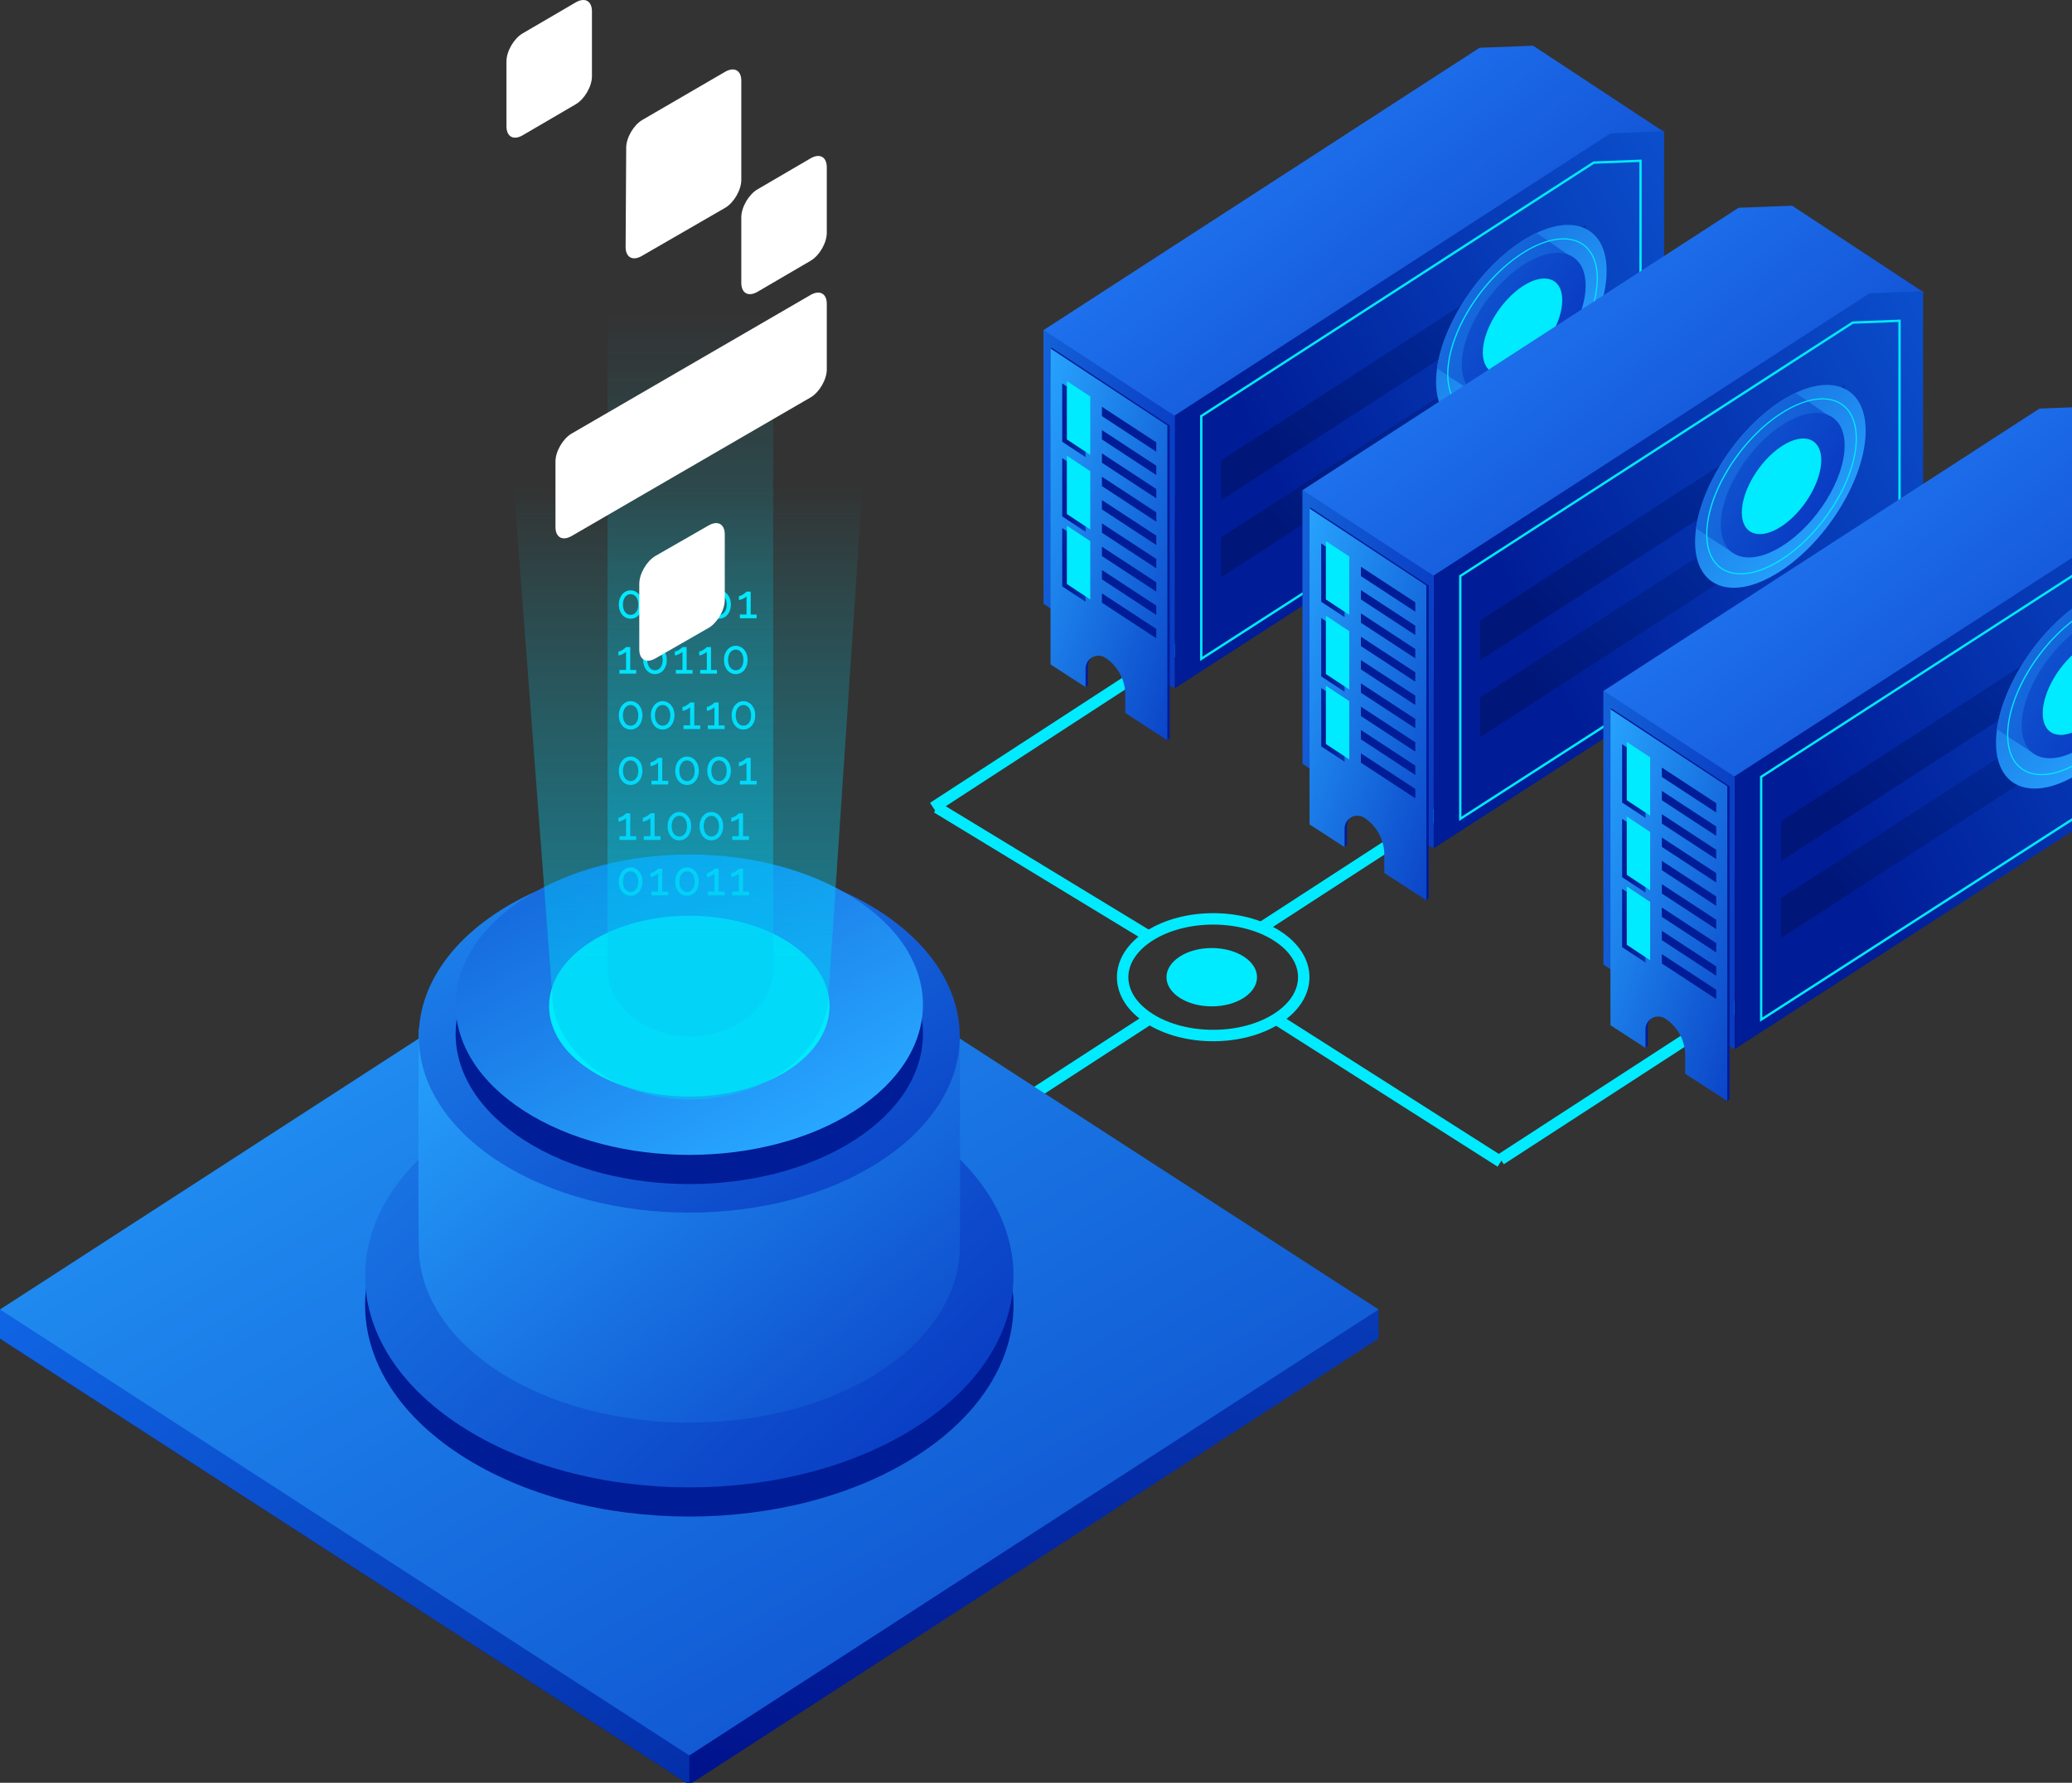 <svg width="272" height="234" viewBox="0 0 272 234" fill="none" xmlns="http://www.w3.org/2000/svg">
<rect x="0" y="0" width="272" height="234" fill="#333333" stroke="none"/>
<path d="M82.395 178.175L150.935 133.696" stroke="#00EBFF" stroke-width="1.5"/>
<path d="M122.5 106L187.028 64.036" stroke="#00EBFF" stroke-width="1.5"/>
<path d="M165.539 121.786L226.422 82.276" stroke="#00EBFF" stroke-width="1.5"/>
<path d="M197 152.187L260.471 111" stroke="#00EBFF" stroke-width="1.5"/>
<path d="M0 175.703V171.879H180.974V175.703L90.487 234.24L0 175.703Z" fill="url(#paint0_linear_13425_4444)"/>
<path d="M0 175.703V171.879L90.487 167.549V234.24L0 175.703Z" fill="url(#paint1_linear_13425_4444)"/>
<path d="M0 171.875L90.487 113.339L180.974 171.875L90.487 230.412L0 171.875Z" fill="url(#paint2_linear_13425_4444)"/>
<path d="M60.392 190.928C77.014 201.766 103.96 201.766 120.582 190.928C137.203 180.091 137.203 162.515 120.582 151.678C103.96 140.84 77.014 140.84 60.392 151.678C43.771 162.515 43.771 180.091 60.392 190.928Z" fill="#001C96"/>
<path d="M60.392 187.1C77.014 197.938 103.96 197.938 120.582 187.1C137.203 176.262 137.203 158.687 120.582 147.85C103.96 137.012 77.014 137.012 60.392 147.85C43.771 158.687 43.771 176.262 60.392 187.1Z" fill="url(#paint3_linear_13425_4444)"/>
<path d="M54.978 135.079C54.906 150.273 54.906 159.874 54.978 163.882C55.086 169.709 58.552 175.512 65.377 179.957C79.245 188.987 101.729 188.987 115.597 179.957C122.449 175.497 125.915 169.663 125.995 163.817C126.049 159.824 126.049 150.744 125.995 136.572L54.975 135.079H54.978Z" fill="url(#paint4_linear_13425_4444)"/>
<path d="M65.376 152.394C79.245 161.424 101.728 161.424 115.597 152.394C129.465 143.363 129.465 128.724 115.597 119.693C101.728 110.663 79.245 110.663 65.376 119.693C51.508 128.724 51.508 143.363 65.376 152.394Z" fill="url(#paint5_linear_13425_4444)"/>
<path d="M68.797 149.641C80.775 157.34 100.199 157.34 112.177 149.641C124.155 141.943 124.155 129.459 112.177 121.761C100.199 114.062 80.775 114.062 68.797 121.761C56.819 129.459 56.819 141.943 68.797 149.641Z" fill="#001C96"/>
<path d="M68.797 145.813C80.775 153.511 100.199 153.511 112.177 145.813C124.155 138.115 124.155 125.631 112.177 117.932C100.199 110.234 80.775 110.234 68.797 117.932C56.819 125.631 56.819 138.115 68.797 145.813Z" fill="url(#paint6_linear_13425_4444)"/>
<path d="M77.474 140.454C84.663 145.09 96.315 145.09 103.5 140.454C110.689 135.818 110.689 128.307 103.5 123.671C96.311 119.035 84.659 119.035 77.474 123.671C70.285 128.307 70.285 135.818 77.474 140.454Z" fill="#00EBFF"/>
<path d="M84.337 79.352C84.337 79.62 84.298 79.869 84.222 80.095C84.145 80.321 84.034 80.516 83.896 80.684C83.758 80.849 83.593 80.979 83.401 81.071C83.21 81.163 83.006 81.209 82.784 81.209C82.561 81.209 82.351 81.163 82.163 81.071C81.975 80.979 81.81 80.849 81.672 80.684C81.534 80.52 81.427 80.325 81.35 80.095C81.273 79.869 81.235 79.62 81.235 79.352C81.235 79.084 81.273 78.835 81.35 78.609C81.427 78.384 81.534 78.188 81.672 78.02C81.81 77.855 81.971 77.725 82.163 77.629C82.355 77.534 82.561 77.488 82.784 77.488C83.006 77.488 83.21 77.534 83.401 77.629C83.593 77.725 83.758 77.852 83.896 78.02C84.034 78.184 84.145 78.38 84.222 78.609C84.298 78.835 84.337 79.084 84.337 79.352ZM83.792 79.352C83.792 79.153 83.769 78.969 83.719 78.801C83.67 78.632 83.601 78.491 83.512 78.368C83.424 78.25 83.317 78.154 83.194 78.089C83.072 78.024 82.937 77.989 82.788 77.989C82.638 77.989 82.5 78.024 82.374 78.089C82.247 78.154 82.144 78.246 82.055 78.368C81.967 78.487 81.898 78.632 81.848 78.801C81.799 78.969 81.775 79.153 81.775 79.352C81.775 79.551 81.799 79.743 81.848 79.907C81.898 80.072 81.967 80.213 82.055 80.332C82.144 80.451 82.251 80.543 82.374 80.608C82.5 80.673 82.638 80.707 82.788 80.707C82.937 80.707 83.072 80.673 83.194 80.608C83.317 80.543 83.424 80.451 83.512 80.332C83.601 80.213 83.674 80.072 83.719 79.907C83.766 79.743 83.792 79.559 83.792 79.352ZM87.719 80.657V81.147H85.518V80.657H86.388V78.269C86.35 78.319 86.292 78.368 86.216 78.426C86.139 78.479 86.051 78.533 85.955 78.579C85.859 78.625 85.759 78.667 85.656 78.698C85.552 78.732 85.464 78.747 85.387 78.747V78.234C85.475 78.234 85.579 78.207 85.686 78.158C85.798 78.108 85.901 78.047 86.001 77.982C86.1 77.913 86.189 77.848 86.258 77.786C86.331 77.721 86.373 77.679 86.384 77.656H86.936V80.665H87.715L87.719 80.657ZM91.741 79.352C91.741 79.62 91.702 79.869 91.626 80.095C91.549 80.321 91.438 80.516 91.3 80.684C91.162 80.849 90.997 80.979 90.805 81.071C90.613 81.163 90.41 81.209 90.188 81.209C89.965 81.209 89.754 81.163 89.567 81.071C89.379 80.979 89.214 80.849 89.076 80.684C88.938 80.52 88.83 80.325 88.754 80.095C88.677 79.869 88.639 79.62 88.639 79.352C88.639 79.084 88.677 78.835 88.754 78.609C88.83 78.384 88.938 78.188 89.076 78.02C89.214 77.855 89.375 77.725 89.567 77.629C89.758 77.534 89.965 77.488 90.188 77.488C90.41 77.488 90.613 77.534 90.805 77.629C90.997 77.725 91.162 77.852 91.3 78.02C91.438 78.184 91.549 78.38 91.626 78.609C91.702 78.835 91.741 79.084 91.741 79.352ZM91.196 79.352C91.196 79.153 91.173 78.969 91.123 78.801C91.073 78.632 91.004 78.491 90.916 78.368C90.828 78.25 90.721 78.154 90.598 78.089C90.475 78.024 90.341 77.989 90.192 77.989C90.042 77.989 89.904 78.024 89.778 78.089C89.651 78.154 89.547 78.246 89.459 78.368C89.371 78.487 89.302 78.632 89.252 78.801C89.202 78.969 89.179 79.153 89.179 79.352C89.179 79.551 89.202 79.743 89.252 79.907C89.302 80.072 89.371 80.213 89.459 80.332C89.547 80.451 89.655 80.543 89.778 80.608C89.904 80.673 90.042 80.707 90.192 80.707C90.341 80.707 90.475 80.673 90.598 80.608C90.721 80.543 90.828 80.451 90.916 80.332C91.004 80.213 91.077 80.072 91.123 79.907C91.169 79.743 91.196 79.559 91.196 79.352ZM95.947 79.352C95.947 79.62 95.908 79.869 95.832 80.095C95.755 80.321 95.644 80.516 95.506 80.684C95.368 80.849 95.203 80.979 95.011 81.071C94.819 81.163 94.616 81.209 94.394 81.209C94.171 81.209 93.961 81.163 93.773 81.071C93.585 80.979 93.42 80.849 93.282 80.684C93.144 80.52 93.037 80.325 92.96 80.095C92.883 79.869 92.845 79.62 92.845 79.352C92.845 79.084 92.883 78.835 92.96 78.609C93.037 78.384 93.144 78.188 93.282 78.02C93.42 77.855 93.581 77.725 93.773 77.629C93.964 77.534 94.171 77.488 94.394 77.488C94.616 77.488 94.819 77.534 95.011 77.629C95.203 77.725 95.368 77.852 95.506 78.02C95.644 78.184 95.755 78.38 95.832 78.609C95.908 78.835 95.947 79.084 95.947 79.352ZM95.398 79.352C95.398 79.153 95.375 78.969 95.326 78.801C95.276 78.632 95.207 78.491 95.118 78.368C95.03 78.25 94.923 78.154 94.8 78.089C94.678 78.024 94.543 77.989 94.394 77.989C94.244 77.989 94.106 78.024 93.98 78.089C93.853 78.154 93.75 78.246 93.662 78.368C93.573 78.487 93.504 78.632 93.454 78.801C93.405 78.969 93.382 79.153 93.382 79.352C93.382 79.551 93.405 79.743 93.454 79.907C93.504 80.072 93.573 80.213 93.662 80.332C93.75 80.451 93.857 80.543 93.98 80.608C94.106 80.673 94.244 80.707 94.394 80.707C94.543 80.707 94.678 80.673 94.8 80.608C94.923 80.543 95.03 80.451 95.118 80.332C95.207 80.213 95.279 80.072 95.326 79.907C95.372 79.743 95.398 79.559 95.398 79.352ZM99.328 80.657V81.147H97.128V80.657H97.998V78.269C97.96 78.319 97.902 78.368 97.825 78.426C97.749 78.479 97.661 78.533 97.565 78.579C97.469 78.625 97.369 78.667 97.266 78.698C97.162 78.732 97.074 78.747 96.997 78.747V78.234C97.085 78.234 97.189 78.207 97.296 78.158C97.407 78.108 97.511 78.047 97.611 77.982C97.71 77.913 97.799 77.848 97.868 77.786C97.941 77.721 97.983 77.679 97.994 77.656H98.546V80.665H99.325L99.328 80.657ZM83.516 87.931V88.421H81.315V87.931H82.186V85.542C82.147 85.592 82.09 85.642 82.013 85.699C81.937 85.753 81.848 85.806 81.752 85.852C81.657 85.898 81.557 85.94 81.454 85.971C81.35 86.005 81.262 86.021 81.185 86.021V85.508C81.273 85.508 81.377 85.481 81.484 85.431C81.595 85.382 81.699 85.32 81.799 85.255C81.898 85.186 81.986 85.121 82.055 85.06C82.128 84.995 82.17 84.953 82.182 84.93H82.734V87.939H83.512L83.516 87.931ZM87.534 86.626C87.534 86.894 87.496 87.142 87.419 87.368C87.343 87.594 87.232 87.789 87.094 87.958C86.956 88.123 86.791 88.253 86.599 88.344C86.407 88.436 86.204 88.482 85.982 88.482C85.759 88.482 85.548 88.436 85.361 88.344C85.173 88.253 85.008 88.123 84.87 87.958C84.732 87.793 84.624 87.598 84.548 87.368C84.471 87.142 84.433 86.894 84.433 86.626C84.433 86.358 84.471 86.109 84.548 85.883C84.624 85.657 84.732 85.462 84.87 85.293C85.008 85.129 85.169 84.999 85.361 84.903C85.552 84.807 85.759 84.761 85.982 84.761C86.204 84.761 86.407 84.807 86.599 84.903C86.791 84.999 86.956 85.125 87.094 85.293C87.232 85.458 87.343 85.653 87.419 85.883C87.496 86.109 87.534 86.358 87.534 86.626ZM86.99 86.626C86.99 86.427 86.967 86.243 86.917 86.074C86.867 85.906 86.798 85.764 86.71 85.642C86.622 85.523 86.515 85.427 86.392 85.362C86.269 85.297 86.135 85.263 85.986 85.263C85.836 85.263 85.698 85.297 85.571 85.362C85.445 85.427 85.341 85.519 85.253 85.642C85.165 85.76 85.096 85.906 85.046 86.074C84.996 86.243 84.973 86.427 84.973 86.626C84.973 86.825 84.996 87.016 85.046 87.181C85.096 87.345 85.165 87.487 85.253 87.606C85.341 87.724 85.449 87.816 85.571 87.881C85.698 87.946 85.836 87.981 85.986 87.981C86.135 87.981 86.269 87.946 86.392 87.881C86.515 87.816 86.622 87.724 86.71 87.606C86.798 87.487 86.871 87.345 86.917 87.181C86.963 87.016 86.99 86.832 86.99 86.626ZM90.92 87.931V88.421H88.719V87.931H89.59V85.542C89.551 85.592 89.494 85.642 89.417 85.699C89.34 85.753 89.252 85.806 89.156 85.852C89.061 85.898 88.961 85.94 88.857 85.971C88.754 86.005 88.666 86.021 88.589 86.021V85.508C88.677 85.508 88.781 85.481 88.888 85.431C88.999 85.382 89.103 85.32 89.202 85.255C89.302 85.186 89.39 85.121 89.459 85.06C89.532 84.995 89.574 84.953 89.586 84.93H90.138V87.939H90.916L90.92 87.931ZM94.118 87.931V88.421H91.917V87.931H92.787V85.542C92.749 85.592 92.692 85.642 92.615 85.699C92.538 85.753 92.45 85.806 92.354 85.852C92.258 85.898 92.159 85.94 92.055 85.971C91.951 86.005 91.863 86.021 91.787 86.021V85.508C91.875 85.508 91.978 85.481 92.086 85.431C92.197 85.382 92.3 85.32 92.4 85.255C92.5 85.186 92.588 85.121 92.657 85.06C92.73 84.995 92.772 84.953 92.784 84.93H93.336V87.939H94.114L94.118 87.931ZM98.14 86.626C98.14 86.894 98.102 87.142 98.025 87.368C97.948 87.594 97.837 87.789 97.699 87.958C97.561 88.123 97.396 88.253 97.204 88.344C97.013 88.436 96.809 88.482 96.587 88.482C96.365 88.482 96.154 88.436 95.966 88.344C95.778 88.253 95.613 88.123 95.475 87.958C95.337 87.793 95.23 87.598 95.153 87.368C95.076 87.142 95.038 86.894 95.038 86.626C95.038 86.358 95.076 86.109 95.153 85.883C95.23 85.657 95.337 85.462 95.475 85.293C95.613 85.129 95.774 84.999 95.966 84.903C96.158 84.807 96.365 84.761 96.587 84.761C96.809 84.761 97.013 84.807 97.204 84.903C97.396 84.999 97.561 85.125 97.699 85.293C97.837 85.458 97.948 85.653 98.025 85.883C98.102 86.109 98.14 86.358 98.14 86.626ZM97.592 86.626C97.592 86.427 97.569 86.243 97.519 86.074C97.469 85.906 97.4 85.764 97.312 85.642C97.224 85.523 97.116 85.427 96.993 85.362C96.871 85.297 96.737 85.263 96.587 85.263C96.438 85.263 96.299 85.297 96.173 85.362C96.046 85.427 95.943 85.519 95.855 85.642C95.766 85.76 95.698 85.906 95.648 86.074C95.598 86.243 95.575 86.427 95.575 86.626C95.575 86.825 95.598 87.016 95.648 87.181C95.698 87.345 95.766 87.487 95.855 87.606C95.943 87.724 96.05 87.816 96.173 87.881C96.299 87.946 96.438 87.981 96.587 87.981C96.737 87.981 96.871 87.946 96.993 87.881C97.116 87.816 97.224 87.724 97.312 87.606C97.4 87.487 97.473 87.345 97.519 87.181C97.565 87.016 97.592 86.832 97.592 86.626ZM84.337 93.899C84.337 94.167 84.298 94.416 84.222 94.642C84.145 94.868 84.034 95.063 83.896 95.231C83.758 95.396 83.593 95.526 83.401 95.618C83.21 95.71 83.006 95.756 82.784 95.756C82.561 95.756 82.351 95.71 82.163 95.618C81.975 95.526 81.81 95.396 81.672 95.231C81.534 95.067 81.427 94.872 81.35 94.642C81.273 94.416 81.235 94.167 81.235 93.899C81.235 93.631 81.273 93.382 81.35 93.156C81.427 92.931 81.534 92.735 81.672 92.567C81.81 92.402 81.971 92.272 82.163 92.177C82.355 92.081 82.561 92.035 82.784 92.035C83.006 92.035 83.21 92.081 83.401 92.177C83.593 92.272 83.758 92.398 83.896 92.567C84.034 92.732 84.145 92.927 84.222 93.156C84.298 93.382 84.337 93.631 84.337 93.899ZM83.792 93.899C83.792 93.7 83.769 93.516 83.719 93.348C83.67 93.18 83.601 93.038 83.512 92.915C83.424 92.797 83.317 92.701 83.194 92.636C83.072 92.571 82.937 92.536 82.788 92.536C82.638 92.536 82.5 92.571 82.374 92.636C82.247 92.701 82.144 92.793 82.055 92.915C81.967 93.034 81.898 93.18 81.848 93.348C81.799 93.516 81.775 93.7 81.775 93.899C81.775 94.098 81.799 94.29 81.848 94.454C81.898 94.619 81.967 94.76 82.055 94.879C82.144 94.998 82.251 95.09 82.374 95.155C82.5 95.22 82.638 95.254 82.788 95.254C82.937 95.254 83.072 95.22 83.194 95.155C83.317 95.09 83.424 94.998 83.512 94.879C83.601 94.76 83.674 94.619 83.719 94.454C83.766 94.29 83.792 94.106 83.792 93.899ZM88.543 93.899C88.543 94.167 88.504 94.416 88.428 94.642C88.351 94.868 88.24 95.063 88.102 95.231C87.964 95.396 87.799 95.526 87.607 95.618C87.416 95.71 87.212 95.756 86.99 95.756C86.768 95.756 86.557 95.71 86.369 95.618C86.181 95.526 86.016 95.396 85.878 95.231C85.74 95.067 85.633 94.872 85.556 94.642C85.479 94.416 85.441 94.167 85.441 93.899C85.441 93.631 85.479 93.382 85.556 93.156C85.633 92.931 85.74 92.735 85.878 92.567C86.016 92.402 86.177 92.272 86.369 92.177C86.561 92.081 86.768 92.035 86.99 92.035C87.212 92.035 87.416 92.081 87.607 92.177C87.799 92.272 87.964 92.398 88.102 92.567C88.24 92.732 88.351 92.927 88.428 93.156C88.504 93.382 88.543 93.631 88.543 93.899ZM87.995 93.899C87.995 93.7 87.972 93.516 87.922 93.348C87.872 93.18 87.803 93.038 87.715 92.915C87.626 92.797 87.519 92.701 87.397 92.636C87.274 92.571 87.14 92.536 86.99 92.536C86.841 92.536 86.703 92.571 86.576 92.636C86.449 92.701 86.346 92.793 86.258 92.915C86.169 93.034 86.1 93.18 86.051 93.348C86.001 93.516 85.978 93.7 85.978 93.899C85.978 94.098 86.001 94.29 86.051 94.454C86.1 94.619 86.169 94.76 86.258 94.879C86.346 94.998 86.453 95.09 86.576 95.155C86.703 95.22 86.841 95.254 86.99 95.254C87.14 95.254 87.274 95.22 87.397 95.155C87.519 95.09 87.626 94.998 87.715 94.879C87.803 94.76 87.876 94.619 87.922 94.454C87.968 94.29 87.995 94.106 87.995 93.899ZM91.925 95.205V95.695H89.724V95.205H90.594V92.816C90.556 92.866 90.498 92.915 90.422 92.973C90.345 93.026 90.257 93.08 90.161 93.126C90.065 93.172 89.965 93.214 89.862 93.245C89.758 93.279 89.67 93.294 89.593 93.294V92.781C89.682 92.781 89.785 92.755 89.892 92.705C90.004 92.655 90.107 92.594 90.207 92.529C90.307 92.46 90.395 92.395 90.464 92.334C90.537 92.268 90.579 92.226 90.59 92.203H91.142V95.212H91.921L91.925 95.205ZM95.122 95.205V95.695H92.921V95.205H93.792V92.816C93.754 92.866 93.696 92.915 93.619 92.973C93.543 93.026 93.454 93.08 93.359 93.126C93.263 93.172 93.163 93.214 93.059 93.245C92.956 93.279 92.868 93.294 92.791 93.294V92.781C92.879 92.781 92.983 92.755 93.09 92.705C93.201 92.655 93.305 92.594 93.405 92.529C93.504 92.46 93.593 92.395 93.662 92.334C93.734 92.268 93.776 92.226 93.788 92.203H94.34V95.212H95.118L95.122 95.205ZM99.144 93.899C99.144 94.167 99.106 94.416 99.029 94.642C98.953 94.868 98.841 95.063 98.704 95.231C98.565 95.396 98.401 95.526 98.209 95.618C98.017 95.71 97.814 95.756 97.592 95.756C97.369 95.756 97.158 95.71 96.97 95.618C96.782 95.526 96.618 95.396 96.48 95.231C96.342 95.067 96.234 94.872 96.158 94.642C96.081 94.416 96.043 94.167 96.043 93.899C96.043 93.631 96.081 93.382 96.158 93.156C96.234 92.931 96.342 92.735 96.48 92.567C96.618 92.402 96.779 92.272 96.97 92.177C97.162 92.081 97.369 92.035 97.592 92.035C97.814 92.035 98.017 92.081 98.209 92.177C98.401 92.272 98.565 92.398 98.704 92.567C98.841 92.732 98.953 92.927 99.029 93.156C99.106 93.382 99.144 93.631 99.144 93.899ZM98.6 93.899C98.6 93.7 98.577 93.516 98.527 93.348C98.477 93.18 98.408 93.038 98.32 92.915C98.232 92.797 98.124 92.701 98.002 92.636C97.879 92.571 97.745 92.536 97.595 92.536C97.446 92.536 97.308 92.571 97.181 92.636C97.055 92.701 96.951 92.793 96.863 92.915C96.775 93.034 96.706 93.18 96.656 93.348C96.606 93.516 96.583 93.7 96.583 93.899C96.583 94.098 96.606 94.29 96.656 94.454C96.706 94.619 96.775 94.76 96.863 94.879C96.951 94.998 97.059 95.09 97.181 95.155C97.308 95.22 97.446 95.254 97.595 95.254C97.745 95.254 97.879 95.22 98.002 95.155C98.124 95.09 98.232 94.998 98.32 94.879C98.408 94.76 98.481 94.619 98.527 94.454C98.573 94.29 98.6 94.106 98.6 93.899ZM84.337 101.173C84.337 101.441 84.298 101.69 84.222 101.915C84.145 102.141 84.034 102.336 83.896 102.505C83.758 102.67 83.593 102.8 83.401 102.892C83.21 102.983 83.006 103.029 82.784 103.029C82.561 103.029 82.351 102.983 82.163 102.892C81.975 102.8 81.81 102.67 81.672 102.505C81.534 102.34 81.427 102.145 81.35 101.915C81.273 101.69 81.235 101.441 81.235 101.173C81.235 100.905 81.273 100.656 81.35 100.43C81.427 100.204 81.534 100.009 81.672 99.841C81.81 99.676 81.971 99.546 82.163 99.45C82.355 99.354 82.561 99.308 82.784 99.308C83.006 99.308 83.21 99.354 83.401 99.45C83.593 99.546 83.758 99.672 83.896 99.841C84.034 100.005 84.145 100.2 84.222 100.43C84.298 100.656 84.337 100.905 84.337 101.173ZM83.792 101.173C83.792 100.974 83.769 100.79 83.719 100.621C83.67 100.453 83.601 100.311 83.512 100.189C83.424 100.07 83.317 99.975 83.194 99.909C83.072 99.844 82.937 99.81 82.788 99.81C82.638 99.81 82.5 99.844 82.374 99.909C82.247 99.975 82.144 100.066 82.055 100.189C81.967 100.308 81.898 100.453 81.848 100.621C81.799 100.79 81.775 100.974 81.775 101.173C81.775 101.372 81.799 101.563 81.848 101.728C81.898 101.892 81.967 102.034 82.055 102.153C82.144 102.271 82.251 102.363 82.374 102.428C82.5 102.493 82.638 102.528 82.788 102.528C82.937 102.528 83.072 102.493 83.194 102.428C83.317 102.363 83.424 102.271 83.512 102.153C83.601 102.034 83.674 101.892 83.719 101.728C83.766 101.563 83.792 101.379 83.792 101.173ZM87.719 102.478V102.968H85.518V102.478H86.388V100.089C86.35 100.139 86.292 100.189 86.216 100.246C86.139 100.3 86.051 100.353 85.955 100.399C85.859 100.445 85.759 100.487 85.656 100.518C85.552 100.553 85.464 100.568 85.387 100.568V100.055C85.475 100.055 85.579 100.028 85.686 99.978C85.798 99.929 85.901 99.867 86.001 99.802C86.1 99.733 86.189 99.668 86.258 99.607C86.331 99.542 86.373 99.5 86.384 99.477H86.936V102.486H87.715L87.719 102.478ZM91.741 101.173C91.741 101.441 91.702 101.69 91.626 101.915C91.549 102.141 91.438 102.336 91.3 102.505C91.162 102.67 90.997 102.8 90.805 102.892C90.613 102.983 90.41 103.029 90.188 103.029C89.965 103.029 89.754 102.983 89.567 102.892C89.379 102.8 89.214 102.67 89.076 102.505C88.938 102.34 88.83 102.145 88.754 101.915C88.677 101.69 88.639 101.441 88.639 101.173C88.639 100.905 88.677 100.656 88.754 100.43C88.83 100.204 88.938 100.009 89.076 99.841C89.214 99.676 89.375 99.546 89.567 99.45C89.758 99.354 89.965 99.308 90.188 99.308C90.41 99.308 90.613 99.354 90.805 99.45C90.997 99.546 91.162 99.672 91.3 99.841C91.438 100.005 91.549 100.2 91.626 100.43C91.702 100.656 91.741 100.905 91.741 101.173ZM91.196 101.173C91.196 100.974 91.173 100.79 91.123 100.621C91.073 100.453 91.004 100.311 90.916 100.189C90.828 100.07 90.721 99.975 90.598 99.909C90.475 99.844 90.341 99.81 90.192 99.81C90.042 99.81 89.904 99.844 89.778 99.909C89.651 99.975 89.547 100.066 89.459 100.189C89.371 100.308 89.302 100.453 89.252 100.621C89.202 100.79 89.179 100.974 89.179 101.173C89.179 101.372 89.202 101.563 89.252 101.728C89.302 101.892 89.371 102.034 89.459 102.153C89.547 102.271 89.655 102.363 89.778 102.428C89.904 102.493 90.042 102.528 90.192 102.528C90.341 102.528 90.475 102.493 90.598 102.428C90.721 102.363 90.828 102.271 90.916 102.153C91.004 102.034 91.077 101.892 91.123 101.728C91.169 101.563 91.196 101.379 91.196 101.173ZM95.947 101.173C95.947 101.441 95.908 101.69 95.832 101.915C95.755 102.141 95.644 102.336 95.506 102.505C95.368 102.67 95.203 102.8 95.011 102.892C94.819 102.983 94.616 103.029 94.394 103.029C94.171 103.029 93.961 102.983 93.773 102.892C93.585 102.8 93.42 102.67 93.282 102.505C93.144 102.34 93.037 102.145 92.96 101.915C92.883 101.69 92.845 101.441 92.845 101.173C92.845 100.905 92.883 100.656 92.96 100.43C93.037 100.204 93.144 100.009 93.282 99.841C93.42 99.676 93.581 99.546 93.773 99.45C93.964 99.354 94.171 99.308 94.394 99.308C94.616 99.308 94.819 99.354 95.011 99.45C95.203 99.546 95.368 99.672 95.506 99.841C95.644 100.005 95.755 100.2 95.832 100.43C95.908 100.656 95.947 100.905 95.947 101.173ZM95.398 101.173C95.398 100.974 95.375 100.79 95.326 100.621C95.276 100.453 95.207 100.311 95.118 100.189C95.03 100.07 94.923 99.975 94.8 99.909C94.678 99.844 94.543 99.81 94.394 99.81C94.244 99.81 94.106 99.844 93.98 99.909C93.853 99.975 93.75 100.066 93.662 100.189C93.573 100.308 93.504 100.453 93.454 100.621C93.405 100.79 93.382 100.974 93.382 101.173C93.382 101.372 93.405 101.563 93.454 101.728C93.504 101.892 93.573 102.034 93.662 102.153C93.75 102.271 93.857 102.363 93.98 102.428C94.106 102.493 94.244 102.528 94.394 102.528C94.543 102.528 94.678 102.493 94.8 102.428C94.923 102.363 95.03 102.271 95.118 102.153C95.207 102.034 95.279 101.892 95.326 101.728C95.372 101.563 95.398 101.379 95.398 101.173ZM99.328 102.478V102.968H97.128V102.478H97.998V100.089C97.96 100.139 97.902 100.189 97.825 100.246C97.749 100.3 97.661 100.353 97.565 100.399C97.469 100.445 97.369 100.487 97.266 100.518C97.162 100.553 97.074 100.568 96.997 100.568V100.055C97.085 100.055 97.189 100.028 97.296 99.978C97.407 99.929 97.511 99.867 97.611 99.802C97.71 99.733 97.799 99.668 97.868 99.607C97.941 99.542 97.983 99.5 97.994 99.477H98.546V102.486H99.325L99.328 102.478ZM83.516 109.752V110.242H81.315V109.752H82.186V107.363C82.147 107.413 82.09 107.462 82.013 107.52C81.937 107.573 81.848 107.627 81.752 107.673C81.657 107.719 81.557 107.761 81.454 107.792C81.35 107.826 81.262 107.841 81.185 107.841V107.328C81.273 107.328 81.377 107.302 81.484 107.252C81.595 107.202 81.699 107.141 81.799 107.076C81.898 107.007 81.986 106.942 82.055 106.881C82.128 106.815 82.17 106.773 82.182 106.75H82.734V109.759H83.512L83.516 109.752ZM86.714 109.752V110.242H84.513V109.752H85.383V107.363C85.345 107.413 85.288 107.462 85.211 107.52C85.134 107.573 85.046 107.627 84.95 107.673C84.854 107.719 84.755 107.761 84.651 107.792C84.548 107.826 84.46 107.841 84.383 107.841V107.328C84.471 107.328 84.575 107.302 84.682 107.252C84.793 107.202 84.897 107.141 84.996 107.076C85.096 107.007 85.184 106.942 85.253 106.881C85.326 106.815 85.368 106.773 85.38 106.75H85.932V109.759H86.71L86.714 109.752ZM90.736 108.446C90.736 108.714 90.698 108.963 90.621 109.189C90.544 109.415 90.433 109.61 90.295 109.778C90.157 109.943 89.992 110.073 89.8 110.165C89.609 110.257 89.406 110.303 89.183 110.303C88.961 110.303 88.75 110.257 88.562 110.165C88.374 110.073 88.209 109.943 88.071 109.778C87.933 109.614 87.826 109.419 87.749 109.189C87.672 108.963 87.634 108.714 87.634 108.446C87.634 108.178 87.672 107.929 87.749 107.704C87.826 107.478 87.933 107.283 88.071 107.114C88.209 106.949 88.37 106.819 88.562 106.724C88.754 106.628 88.961 106.582 89.183 106.582C89.406 106.582 89.609 106.628 89.8 106.724C89.992 106.819 90.157 106.946 90.295 107.114C90.433 107.279 90.544 107.474 90.621 107.704C90.698 107.929 90.736 108.178 90.736 108.446ZM90.188 108.446C90.188 108.247 90.165 108.063 90.115 107.895C90.065 107.727 89.996 107.585 89.908 107.462C89.82 107.344 89.712 107.248 89.59 107.183C89.467 107.118 89.333 107.083 89.183 107.083C89.034 107.083 88.896 107.118 88.769 107.183C88.643 107.248 88.539 107.34 88.451 107.462C88.363 107.581 88.294 107.727 88.244 107.895C88.194 108.063 88.171 108.247 88.171 108.446C88.171 108.645 88.194 108.837 88.244 109.001C88.294 109.166 88.363 109.308 88.451 109.426C88.539 109.545 88.646 109.637 88.769 109.702C88.896 109.767 89.034 109.801 89.183 109.801C89.333 109.801 89.467 109.767 89.59 109.702C89.712 109.637 89.82 109.545 89.908 109.426C89.996 109.308 90.069 109.166 90.115 109.001C90.161 108.837 90.188 108.653 90.188 108.446ZM94.938 108.446C94.938 108.714 94.9 108.963 94.823 109.189C94.747 109.415 94.635 109.61 94.497 109.778C94.359 109.943 94.195 110.073 94.003 110.165C93.811 110.257 93.608 110.303 93.385 110.303C93.163 110.303 92.952 110.257 92.764 110.165C92.576 110.073 92.412 109.943 92.273 109.778C92.135 109.614 92.028 109.419 91.951 109.189C91.875 108.963 91.836 108.714 91.836 108.446C91.836 108.178 91.875 107.929 91.951 107.704C92.028 107.478 92.135 107.283 92.273 107.114C92.412 106.949 92.573 106.819 92.764 106.724C92.956 106.628 93.163 106.582 93.385 106.582C93.608 106.582 93.811 106.628 94.003 106.724C94.195 106.819 94.359 106.946 94.497 107.114C94.635 107.279 94.747 107.474 94.823 107.704C94.9 107.929 94.938 108.178 94.938 108.446ZM94.394 108.446C94.394 108.247 94.371 108.063 94.321 107.895C94.271 107.727 94.202 107.585 94.114 107.462C94.026 107.344 93.918 107.248 93.796 107.183C93.673 107.118 93.539 107.083 93.389 107.083C93.24 107.083 93.102 107.118 92.975 107.183C92.849 107.248 92.745 107.34 92.657 107.462C92.569 107.581 92.5 107.727 92.45 107.895C92.4 108.063 92.377 108.247 92.377 108.446C92.377 108.645 92.4 108.837 92.45 109.001C92.5 109.166 92.569 109.308 92.657 109.426C92.745 109.545 92.853 109.637 92.975 109.702C93.102 109.767 93.24 109.801 93.389 109.801C93.539 109.801 93.673 109.767 93.796 109.702C93.918 109.637 94.026 109.545 94.114 109.426C94.202 109.308 94.275 109.166 94.321 109.001C94.367 108.837 94.394 108.653 94.394 108.446ZM98.324 109.752V110.242H96.123V109.752H96.993V107.363C96.955 107.413 96.898 107.462 96.821 107.52C96.744 107.573 96.656 107.627 96.56 107.673C96.464 107.719 96.365 107.761 96.261 107.792C96.158 107.826 96.069 107.841 95.993 107.841V107.328C96.081 107.328 96.184 107.302 96.292 107.252C96.403 107.202 96.507 107.141 96.606 107.076C96.706 107.007 96.794 106.942 96.863 106.881C96.936 106.815 96.978 106.773 96.99 106.75H97.542V109.759H98.32L98.324 109.752ZM84.337 115.72C84.337 115.988 84.298 116.237 84.222 116.462C84.145 116.688 84.034 116.884 83.896 117.052C83.758 117.217 83.593 117.347 83.401 117.439C83.21 117.531 83.006 117.576 82.784 117.576C82.561 117.576 82.351 117.531 82.163 117.439C81.975 117.347 81.81 117.217 81.672 117.052C81.534 116.887 81.427 116.692 81.35 116.462C81.273 116.237 81.235 115.988 81.235 115.72C81.235 115.452 81.273 115.203 81.35 114.977C81.427 114.751 81.534 114.556 81.672 114.388C81.81 114.223 81.971 114.093 82.163 113.997C82.355 113.901 82.561 113.855 82.784 113.855C83.006 113.855 83.21 113.901 83.401 113.997C83.593 114.093 83.758 114.219 83.896 114.388C84.034 114.552 84.145 114.747 84.222 114.977C84.298 115.203 84.337 115.452 84.337 115.72ZM83.792 115.72C83.792 115.521 83.769 115.337 83.719 115.169C83.67 115 83.601 114.858 83.512 114.736C83.424 114.617 83.317 114.522 83.194 114.457C83.072 114.391 82.937 114.357 82.788 114.357C82.638 114.357 82.5 114.391 82.374 114.457C82.247 114.522 82.144 114.613 82.055 114.736C81.967 114.855 81.898 115 81.848 115.169C81.799 115.337 81.775 115.521 81.775 115.72C81.775 115.919 81.799 116.11 81.848 116.275C81.898 116.44 81.967 116.581 82.055 116.7C82.144 116.819 82.251 116.91 82.374 116.975C82.5 117.041 82.638 117.075 82.788 117.075C82.937 117.075 83.072 117.041 83.194 116.975C83.317 116.91 83.424 116.819 83.512 116.7C83.601 116.581 83.674 116.44 83.719 116.275C83.766 116.11 83.792 115.927 83.792 115.72ZM87.719 117.025V117.515H85.518V117.025H86.388V114.636C86.35 114.686 86.292 114.736 86.216 114.793C86.139 114.847 86.051 114.901 85.955 114.947C85.859 114.992 85.759 115.035 85.656 115.065C85.552 115.1 85.464 115.115 85.387 115.115V114.602C85.475 114.602 85.579 114.575 85.686 114.525C85.798 114.476 85.901 114.414 86.001 114.349C86.1 114.28 86.189 114.215 86.258 114.154C86.331 114.089 86.373 114.047 86.384 114.024H86.936V117.033H87.715L87.719 117.025ZM91.741 115.72C91.741 115.988 91.702 116.237 91.626 116.462C91.549 116.688 91.438 116.884 91.3 117.052C91.162 117.217 90.997 117.347 90.805 117.439C90.613 117.531 90.41 117.576 90.188 117.576C89.965 117.576 89.754 117.531 89.567 117.439C89.379 117.347 89.214 117.217 89.076 117.052C88.938 116.887 88.83 116.692 88.754 116.462C88.677 116.237 88.639 115.988 88.639 115.72C88.639 115.452 88.677 115.203 88.754 114.977C88.83 114.751 88.938 114.556 89.076 114.388C89.214 114.223 89.375 114.093 89.567 113.997C89.758 113.901 89.965 113.855 90.188 113.855C90.41 113.855 90.613 113.901 90.805 113.997C90.997 114.093 91.162 114.219 91.3 114.388C91.438 114.552 91.549 114.747 91.626 114.977C91.702 115.203 91.741 115.452 91.741 115.72ZM91.196 115.72C91.196 115.521 91.173 115.337 91.123 115.169C91.073 115 91.004 114.858 90.916 114.736C90.828 114.617 90.721 114.522 90.598 114.457C90.475 114.391 90.341 114.357 90.192 114.357C90.042 114.357 89.904 114.391 89.778 114.457C89.651 114.522 89.547 114.613 89.459 114.736C89.371 114.855 89.302 115 89.252 115.169C89.202 115.337 89.179 115.521 89.179 115.72C89.179 115.919 89.202 116.11 89.252 116.275C89.302 116.44 89.371 116.581 89.459 116.7C89.547 116.819 89.655 116.91 89.778 116.975C89.904 117.041 90.042 117.075 90.192 117.075C90.341 117.075 90.475 117.041 90.598 116.975C90.721 116.91 90.828 116.819 90.916 116.7C91.004 116.581 91.077 116.44 91.123 116.275C91.169 116.11 91.196 115.927 91.196 115.72ZM95.122 117.025V117.515H92.921V117.025H93.792V114.636C93.754 114.686 93.696 114.736 93.619 114.793C93.543 114.847 93.454 114.901 93.359 114.947C93.263 114.992 93.163 115.035 93.059 115.065C92.956 115.1 92.868 115.115 92.791 115.115V114.602C92.879 114.602 92.983 114.575 93.09 114.525C93.201 114.476 93.305 114.414 93.405 114.349C93.504 114.28 93.593 114.215 93.662 114.154C93.734 114.089 93.776 114.047 93.788 114.024H94.34V117.033H95.118L95.122 117.025ZM98.324 117.025V117.515H96.123V117.025H96.993V114.636C96.955 114.686 96.898 114.736 96.821 114.793C96.744 114.847 96.656 114.901 96.56 114.947C96.464 114.992 96.365 115.035 96.261 115.065C96.158 115.1 96.069 115.115 95.993 115.115V114.602C96.081 114.602 96.184 114.575 96.292 114.525C96.403 114.476 96.507 114.414 96.606 114.349C96.706 114.28 96.794 114.215 96.863 114.154C96.936 114.089 96.978 114.047 96.99 114.024H97.542V117.033H98.32L98.324 117.025Z" fill="url(#paint7_linear_13425_4444)"/>
<path opacity="0.5" d="M66 44.893L72.505 130.575C72.505 134.062 74.409 137.512 77.807 140.169C84.887 145.709 96.371 145.709 103.451 140.169C106.853 137.507 108.753 134.048 108.753 130.561L114.5 44.893H72.502H66Z" fill="url(#paint8_linear_13425_4444)"/>
<path opacity="0.4" d="M79.752 19V127.275C79.752 129.499 80.895 131.698 82.932 133.39C87.181 136.921 94.07 136.921 98.318 133.39C100.362 131.693 101.502 129.489 101.502 127.265V19H79.752Z" fill="url(#paint9_linear_13425_4444)"/>
<path d="M150.858 133.677C155.501 136.667 163.024 136.667 167.667 133.677C172.31 130.687 172.31 125.84 167.667 122.851C163.024 119.861 155.501 119.861 150.858 122.851C146.214 125.84 146.214 130.687 150.858 133.677Z" stroke="#00EBFF" stroke-width="1.5"/>
<path d="M154.869 130.97C157.188 132.467 160.954 132.467 163.273 130.97C165.593 129.473 165.593 127.05 163.273 125.557C160.954 124.06 157.188 124.06 154.869 125.557C152.549 127.054 152.549 129.477 154.869 130.97Z" fill="#00EBFF"/>
<path d="M137.004 43.321L194.229 6.272L201.261 6L218.5 17.351L194.106 42.287L137.004 79.133V43.321Z" fill="url(#paint10_linear_13425_4444)"/>
<path d="M154.196 54.545L211.422 17.496L218.453 17.224V44.615L211.299 53.511L154.196 90.358V54.545Z" fill="url(#paint11_linear_13425_4444)"/>
<path d="M209.263 21.493L157.847 54.694V86.197L208.849 53.37L215.206 45.484V21.263L209.263 21.493ZM215.206 20.957H215.217L215.513 21.24V21.251L215.206 21.263V20.957ZM157.54 54.53L209.167 21.19L215.513 20.945V45.591L209.06 53.6L157.544 86.759V54.53H157.54Z" fill="#00EBFF"/>
<path d="M160.3 60.444L208.151 29.517V34.719L160.3 65.647V60.444Z" fill="url(#paint12_linear_13425_4444)"/>
<path d="M160.3 70.543L208.151 39.619V44.822L160.3 75.749V70.543Z" fill="url(#paint13_linear_13425_4444)"/>
<path d="M199.716 53.975C205.9 49.951 210.911 41.698 210.911 35.546C210.911 29.394 205.9 27.664 199.716 31.691C193.531 35.714 188.52 43.968 188.52 50.12C188.52 56.272 193.531 58.002 199.716 53.975Z" fill="url(#paint14_linear_13425_4444)"/>
<path d="M193.478 51.548L206.502 33.869C205.977 33.505 204.378 32.407 201.706 30.569C201.062 30.875 200.394 31.247 199.716 31.687C194.106 35.335 189.463 42.463 188.646 48.347C189.643 49.044 191.254 50.108 193.478 51.544V51.548Z" fill="url(#paint15_linear_13425_4444)"/>
<path d="M200.022 50.621C204.512 47.754 208.151 41.874 208.151 37.487C208.151 33.1 204.512 31.871 200.022 34.738C195.532 37.605 191.894 43.485 191.894 47.873C191.894 52.26 195.532 53.489 200.022 50.621Z" fill="url(#paint16_linear_13425_4444)"/>
<path d="M199.911 52.505C194.444 56.004 189.977 54.492 189.977 49.117C189.977 43.742 194.386 36.648 199.827 33.165C205.294 29.666 209.761 31.178 209.761 36.553C209.761 41.927 205.352 49.021 199.911 52.505ZM199.827 52.374C205.225 48.918 209.608 41.828 209.608 36.553C209.608 31.277 205.287 29.853 199.911 33.291C194.513 36.748 190.13 43.838 190.13 49.113C190.13 54.388 194.451 55.812 199.827 52.374Z" fill="#00EBFF"/>
<path d="M199.87 48.083C202.749 46.188 205.084 42.299 205.084 39.397C205.084 36.495 202.749 35.684 199.87 37.579C196.99 39.474 194.655 43.363 194.655 46.265C194.655 49.166 196.99 49.978 199.87 48.083Z" fill="#00EBFF"/>
<path d="M137 79.267V43.313L154.196 54.572V90.358L137 79.267Z" fill="url(#paint17_linear_13425_4444)"/>
<path d="M148.031 90.897C148.031 88.945 147.053 87.123 145.424 86.04C145.148 85.856 144.826 85.76 144.496 85.76C143.568 85.76 142.817 86.51 142.817 87.433V89.887L142.506 90.189L138.216 86.901L137.917 45.74L138.066 45.645L153.552 55.85V96.862L153.249 97.172L148.031 93.279V90.901V90.897Z" fill="#001C96"/>
<path d="M147.724 93.581V91.204C147.724 89.251 146.747 87.429 145.117 86.346C144.841 86.162 144.519 86.066 144.189 86.066C143.261 86.066 142.51 86.817 142.51 87.739V90.193L137.909 87.207V45.74L153.246 55.85V97.168L147.724 93.581Z" fill="url(#paint18_linear_13425_4444)"/>
<path d="M144.657 53.393L151.792 58.063V59.288L144.657 54.618V53.393Z" fill="#001C96"/>
<path d="M144.657 56.455L151.792 61.126V62.351L144.657 57.68V56.455Z" fill="#001C96"/>
<path d="M144.657 59.514L151.792 64.188V65.409L144.657 60.739V59.514Z" fill="#001C96"/>
<path d="M144.657 62.577L151.792 67.247V68.472L144.657 63.802V62.577Z" fill="#001C96"/>
<path d="M144.657 65.639L151.792 70.31V71.535L144.657 66.86V65.639Z" fill="#001C96"/>
<path d="M144.657 68.698L151.792 73.368V74.593L144.657 69.923V68.698Z" fill="#001C96"/>
<path d="M144.657 71.76L151.792 76.431V77.656L144.657 72.986V71.76Z" fill="#001C96"/>
<path d="M144.657 74.819L151.792 79.493V80.715L144.657 76.044V74.819Z" fill="#001C96"/>
<path d="M144.657 77.882L151.792 82.552V83.777L144.657 79.107V77.882Z" fill="#001C96"/>
<path d="M139.442 50.33L142.51 52.352V60.004L139.442 57.983V50.33Z" fill="url(#paint19_linear_13425_4444)"/>
<path d="M140.056 50.024L143.123 52.045V59.698L140.056 57.68V50.024Z" fill="#00EBFF"/>
<path d="M139.442 60.127L142.51 62.148V69.8L139.442 67.779V60.127Z" fill="url(#paint20_linear_13425_4444)"/>
<path d="M140.056 59.82L143.123 61.842V69.494L140.056 67.473V59.82Z" fill="#00EBFF"/>
<path d="M139.442 69.31L142.51 71.332V78.984L139.442 76.963V69.31Z" fill="url(#paint21_linear_13425_4444)"/>
<path d="M140.056 69.004L143.123 71.025V78.678L140.056 76.657V69.004Z" fill="#00EBFF"/>
<path d="M171.004 64.321L228.229 27.272L235.261 27L252.5 38.35L228.106 63.287L171.004 100.134V64.321Z" fill="url(#paint22_linear_13425_4444)"/>
<path d="M188.196 75.545L245.422 38.496L252.453 38.224V65.615L245.299 74.511L188.196 111.358V75.545Z" fill="url(#paint23_linear_13425_4444)"/>
<path d="M243.263 42.493L191.847 75.694V107.196L242.849 74.37L249.206 66.484V42.263L243.263 42.493ZM249.206 41.957H249.218L249.513 42.24V42.251L249.206 42.263V41.957ZM191.54 75.53L243.167 42.19L249.513 41.945V66.591L243.06 74.6L191.544 107.759V75.53H191.54Z" fill="#00EBFF"/>
<path d="M194.3 81.444L242.151 50.516V55.719L194.3 86.647V81.444Z" fill="url(#paint24_linear_13425_4444)"/>
<path d="M194.3 91.543L242.151 60.619V65.822L194.3 96.749V91.543Z" fill="url(#paint25_linear_13425_4444)"/>
<path d="M233.716 74.975C239.901 70.951 244.912 62.698 244.912 56.546C244.912 50.394 239.901 48.664 233.716 52.691C227.532 56.714 222.52 64.968 222.52 71.12C222.52 77.272 227.532 79.002 233.716 74.975Z" fill="url(#paint26_linear_13425_4444)"/>
<path d="M227.478 72.548L240.503 54.869C239.977 54.505 238.378 53.407 235.706 51.569C235.062 51.876 234.395 52.247 233.716 52.687C228.107 56.335 223.463 63.463 222.647 69.347C223.644 70.044 225.254 71.108 227.478 72.544V72.548Z" fill="url(#paint27_linear_13425_4444)"/>
<path d="M234.023 71.621C238.513 68.754 242.151 62.874 242.151 58.487C242.151 54.1 238.513 52.871 234.023 55.738C229.533 58.605 225.894 64.486 225.894 68.873C225.894 73.26 229.533 74.489 234.023 71.621Z" fill="url(#paint28_linear_13425_4444)"/>
<path d="M233.912 73.505C228.444 77.004 223.977 75.492 223.977 70.117C223.977 64.742 228.387 57.648 233.827 54.165C239.295 50.666 243.762 52.178 243.762 57.553C243.762 62.927 239.352 70.021 233.912 73.505ZM233.827 73.374C239.226 69.918 243.608 62.828 243.608 57.553C243.608 52.277 239.287 50.853 233.912 54.291C228.513 57.748 224.131 64.838 224.131 70.113C224.131 75.388 228.452 76.812 233.827 73.374Z" fill="#00EBFF"/>
<path d="M233.869 69.083C236.749 67.188 239.084 63.299 239.084 60.397C239.084 57.495 236.749 56.684 233.869 58.579C230.99 60.474 228.655 64.363 228.655 67.265C228.655 70.166 230.99 70.978 233.869 69.083Z" fill="#00EBFF"/>
<path d="M171 100.267V64.313L188.196 75.572V111.358L171 100.267Z" fill="url(#paint29_linear_13425_4444)"/>
<path d="M182.031 111.897C182.031 109.945 181.053 108.123 179.424 107.039C179.148 106.856 178.826 106.76 178.496 106.76C177.568 106.76 176.817 107.51 176.817 108.433V110.887L176.506 111.189L172.216 107.901L171.917 66.74L172.066 66.644L187.552 76.85V117.862L187.249 118.172L182.031 114.279V111.901V111.897Z" fill="#001C96"/>
<path d="M181.725 114.581V112.204C181.725 110.251 180.747 108.429 179.117 107.346C178.841 107.162 178.519 107.066 178.19 107.066C177.262 107.066 176.51 107.817 176.51 108.739V111.193L171.909 108.207V66.74L187.246 76.85V118.168L181.725 114.581Z" fill="url(#paint30_linear_13425_4444)"/>
<path d="M178.657 74.393L185.792 79.063V80.288L178.657 75.618V74.393Z" fill="#001C96"/>
<path d="M178.657 77.455L185.792 82.126V83.351L178.657 78.68V77.455Z" fill="#001C96"/>
<path d="M178.657 80.514L185.792 85.188V86.409L178.657 81.739V80.514Z" fill="#001C96"/>
<path d="M178.657 83.577L185.792 88.247V89.472L178.657 84.802V83.577Z" fill="#001C96"/>
<path d="M178.657 86.639L185.792 91.309V92.535L178.657 87.86V86.639Z" fill="#001C96"/>
<path d="M178.657 89.698L185.792 94.368V95.593L178.657 90.923V89.698Z" fill="#001C96"/>
<path d="M178.657 92.76L185.792 97.431V98.656L178.657 93.985V92.76Z" fill="#001C96"/>
<path d="M178.657 95.819L185.792 100.493V101.715L178.657 97.044V95.819Z" fill="#001C96"/>
<path d="M178.657 98.882L185.792 103.552V104.777L178.657 100.107V98.882Z" fill="#001C96"/>
<path d="M173.443 71.33L176.51 73.352V81.004L173.443 78.983V71.33Z" fill="url(#paint31_linear_13425_4444)"/>
<path d="M174.056 71.024L177.123 73.045V80.698L174.056 78.68V71.024Z" fill="#00EBFF"/>
<path d="M173.443 81.127L176.51 83.148V90.8L173.443 88.779V81.127Z" fill="url(#paint32_linear_13425_4444)"/>
<path d="M174.056 80.82L177.123 82.841V90.494L174.056 88.473V80.82Z" fill="#00EBFF"/>
<path d="M173.443 90.31L176.51 92.332V99.984L173.443 97.963V90.31Z" fill="url(#paint33_linear_13425_4444)"/>
<path d="M174.056 90.004L177.123 92.025V99.678L174.056 97.657V90.004Z" fill="#00EBFF"/>
<path d="M210.506 90.678L267.731 53.629L274.763 53.357L292.002 64.707L267.609 89.644L210.506 126.49V90.678Z" fill="url(#paint34_linear_13425_4444)"/>
<path d="M227.698 101.902L284.924 64.853L291.955 64.581V91.971L284.801 100.868L227.698 137.714V101.902Z" fill="url(#paint35_linear_13425_4444)"/>
<path d="M282.765 68.849L231.348 102.051V133.553L282.351 100.726L288.708 92.84V68.62L282.765 68.849ZM288.708 68.313H288.719L289.014 68.597V68.608L288.708 68.62V68.313ZM231.042 101.886L282.669 68.547L289.014 68.302V92.948L282.561 100.956L231.045 134.116V101.886H231.042Z" fill="#00EBFF"/>
<path d="M233.802 107.801L281.653 76.873V82.076L233.802 113.004V107.801Z" fill="url(#paint36_linear_13425_4444)"/>
<path d="M233.802 117.9L281.653 86.976V92.178L233.802 123.106V117.9Z" fill="url(#paint37_linear_13425_4444)"/>
<path d="M273.218 101.331C279.402 97.308 284.413 89.055 284.413 82.903C284.413 76.751 279.402 75.02 273.218 79.048C267.033 83.071 262.022 91.325 262.022 97.476C262.022 103.628 267.033 105.359 273.218 101.331Z" fill="url(#paint38_linear_13425_4444)"/>
<path d="M266.979 98.904L280.004 81.226C279.479 80.862 277.88 79.763 275.207 77.926C274.563 78.232 273.896 78.603 273.217 79.044C267.608 82.692 262.965 89.82 262.148 95.704C263.145 96.401 264.755 97.465 266.979 98.9V98.904Z" fill="url(#paint39_linear_13425_4444)"/>
<path d="M273.524 97.978C278.014 95.111 281.653 89.231 281.653 84.843C281.653 80.456 278.014 79.228 273.524 82.095C269.034 84.962 265.396 90.842 265.396 95.229C265.396 99.616 269.034 100.845 273.524 97.978Z" fill="url(#paint40_linear_13425_4444)"/>
<path d="M273.413 99.861C267.946 103.36 263.479 101.848 263.479 96.473C263.479 91.099 267.888 84.005 273.329 80.521C278.796 77.022 283.263 78.535 283.263 83.909C283.263 89.284 278.854 96.378 273.413 99.861ZM273.329 99.731C278.727 96.274 283.11 89.185 283.11 83.909C283.11 78.634 278.789 77.21 273.413 80.648C268.015 84.105 263.632 91.194 263.632 96.47C263.632 101.745 267.953 103.169 273.329 99.731Z" fill="#00EBFF"/>
<path d="M273.371 95.44C276.25 93.545 278.585 89.656 278.585 86.754C278.585 83.852 276.25 83.04 273.371 84.935C270.492 86.83 268.156 90.72 268.156 93.621C268.156 96.523 270.492 97.335 273.371 95.44Z" fill="#00EBFF"/>
<path d="M210.502 126.624V90.67L227.698 101.929V137.714L210.502 126.624Z" fill="url(#paint41_linear_13425_4444)"/>
<path d="M221.533 138.254C221.533 136.302 220.555 134.48 218.926 133.396C218.65 133.212 218.328 133.117 217.998 133.117C217.07 133.117 216.319 133.867 216.319 134.79V137.244L216.008 137.546L211.718 134.258L211.418 93.097L211.568 93.001L227.054 103.207V144.218L226.751 144.529L221.533 140.635V138.258V138.254Z" fill="#001C96"/>
<path d="M221.226 140.938V138.56C221.226 136.608 220.248 134.786 218.619 133.703C218.343 133.519 218.021 133.423 217.691 133.423C216.763 133.423 216.012 134.173 216.012 135.096V137.55L211.411 134.564V93.097L226.747 103.207V144.525L221.226 140.938Z" fill="url(#paint42_linear_13425_4444)"/>
<path d="M218.159 100.75L225.294 105.42V106.645L218.159 101.975V100.75Z" fill="#001C96"/>
<path d="M218.159 103.812L225.294 108.482V109.707L218.159 105.037V103.812Z" fill="#001C96"/>
<path d="M218.159 106.871L225.294 111.545V112.766L218.159 108.096V106.871Z" fill="#001C96"/>
<path d="M218.159 109.933L225.294 114.604V115.829L218.159 111.158V109.933Z" fill="#001C96"/>
<path d="M218.159 112.996L225.294 117.666V118.891L218.159 114.217V112.996Z" fill="#001C96"/>
<path d="M218.159 116.055L225.294 120.725V121.95L218.159 117.28V116.055Z" fill="#001C96"/>
<path d="M218.159 119.117L225.294 123.787V125.012L218.159 120.342V119.117Z" fill="#001C96"/>
<path d="M218.159 122.176L225.294 126.85V128.071L218.159 123.401V122.176Z" fill="#001C96"/>
<path d="M218.159 125.238L225.294 129.909V131.134L218.159 126.463V125.238Z" fill="#001C96"/>
<path d="M212.944 97.687L216.012 99.708V107.361L212.944 105.34V97.687Z" fill="url(#paint43_linear_13425_4444)"/>
<path d="M213.558 97.381L216.625 99.402V107.055L213.558 105.037V97.381Z" fill="#00EBFF"/>
<path d="M212.944 107.483L216.012 109.504V117.157L212.944 115.136V107.483Z" fill="url(#paint44_linear_13425_4444)"/>
<path d="M213.558 107.177L216.625 109.198V116.851L213.558 114.829V107.177Z" fill="#00EBFF"/>
<path d="M212.944 116.667L216.012 118.688V126.341L212.944 124.32V116.667Z" fill="url(#paint45_linear_13425_4444)"/>
<path d="M213.558 116.361L216.625 118.382V126.035L213.558 124.013V116.361Z" fill="#00EBFF"/>
<path d="M197 152.5L167.709 133.868M150.773 122.877L123 106" stroke="#00EBFF" stroke-width="1.5"/>
<path d="M97.314 28.534C97.314 27.191 98.287 25.544 99.408 24.872L106.442 20.763C107.639 20.091 108.536 20.615 108.536 21.958V30.548C108.536 31.891 107.563 33.538 106.442 34.21L99.408 38.319C98.211 38.991 97.314 38.467 97.314 37.124V28.534Z" fill="white"/>
<path d="M72.919 60.585C72.919 59.242 73.892 57.595 75.013 56.924L106.442 38.695C107.639 38.024 108.536 38.548 108.536 39.891V48.481C108.536 49.824 107.563 51.471 106.442 52.143L75.013 70.371C73.816 71.042 72.919 70.519 72.919 69.176V60.585Z" fill="white"/>
<path d="M82.2 19.42C82.2 18.077 83.173 16.43 84.294 15.758L95.22 9.406C96.417 8.735 97.314 9.258 97.314 10.601V23.601C97.314 24.944 96.341 26.591 95.22 27.263L84.222 33.614C83.025 34.286 82.128 33.762 82.128 32.419L82.204 19.42H82.2Z" fill="white"/>
<path d="M66.485 8.063C66.485 6.72 67.458 5.073 68.579 4.401L75.614 0.292C76.811 -0.38 77.707 0.144 77.707 1.487V10.006C77.707 11.349 76.734 12.996 75.614 13.667L68.579 17.777C67.382 18.448 66.485 17.925 66.485 16.581V8.063Z" fill="white"/>
<path d="M83.921 76.647C83.921 75.304 84.894 73.657 86.015 72.985L93.05 68.952C94.247 68.28 95.144 68.804 95.144 70.147V78.737C95.144 80.08 94.171 81.728 93.05 82.399L86.015 86.432C84.818 87.104 83.921 86.58 83.921 85.237V76.647Z" fill="white"/>
<defs>
<linearGradient id="paint0_linear_13425_4444" x1="17.005" y1="219.733" x2="55.27" y2="16.419" gradientUnits="userSpaceOnUse">
<stop stop-color="#00128C"/>
<stop offset="1" stop-color="#157EFF"/>
</linearGradient>
<linearGradient id="paint1_linear_13425_4444" x1="141.968" y1="238.773" x2="27.644" y2="90.675" gradientUnits="userSpaceOnUse">
<stop stop-color="#001C96"/>
<stop offset="1" stop-color="#157EFF"/>
</linearGradient>
<linearGradient id="paint2_linear_13425_4444" x1="188.93" y1="243.852" x2="80.489" y2="57.245" gradientUnits="userSpaceOnUse">
<stop stop-color="#093CC3"/>
<stop offset="1" stop-color="#27A6FF"/>
</linearGradient>
<linearGradient id="paint3_linear_13425_4444" x1="128.733" y1="185.569" x2="31.383" y2="78.301" gradientUnits="userSpaceOnUse">
<stop stop-color="#093CC3"/>
<stop offset="1" stop-color="#27A6FF"/>
</linearGradient>
<linearGradient id="paint4_linear_13425_4444" x1="139.792" y1="186.455" x2="78.205" y2="110.767" gradientUnits="userSpaceOnUse">
<stop stop-color="#093CC3"/>
<stop offset="1" stop-color="#27A6FF"/>
</linearGradient>
<linearGradient id="paint5_linear_13425_4444" x1="125.146" y1="160.025" x2="70.196" y2="70.553" gradientUnits="userSpaceOnUse">
<stop stop-color="#093CC3"/>
<stop offset="1" stop-color="#27A6FF"/>
</linearGradient>
<linearGradient id="paint6_linear_13425_4444" x1="38.353" y1="93.107" x2="77.981" y2="164.246" gradientUnits="userSpaceOnUse">
<stop stop-color="#093CC3"/>
<stop offset="1" stop-color="#27A6FF"/>
</linearGradient>
<linearGradient id="paint7_linear_13425_4444" x1="89.866" y1="73.633" x2="89.866" y2="114.118" gradientUnits="userSpaceOnUse">
<stop stop-color="#05EFFD"/>
<stop offset="1" stop-color="#02DAFA"/>
</linearGradient>
<linearGradient id="paint8_linear_13425_4444" x1="90.669" y1="127.431" x2="90.669" y2="63.795" gradientUnits="userSpaceOnUse">
<stop stop-color="#02C9F4"/>
<stop offset="1" stop-color="#00EBFF" stop-opacity="0"/>
</linearGradient>
<linearGradient id="paint9_linear_13425_4444" x1="90.62" y1="115.961" x2="90.62" y2="41.053" gradientUnits="userSpaceOnUse">
<stop stop-color="#02C9F4"/>
<stop offset="1" stop-color="#00EBFF" stop-opacity="0"/>
</linearGradient>
<linearGradient id="paint10_linear_13425_4444" x1="199.156" y1="71.262" x2="146.143" y2="3.403" gradientUnits="userSpaceOnUse">
<stop stop-color="#093CC3"/>
<stop offset="1" stop-color="#2787FF"/>
</linearGradient>
<linearGradient id="paint11_linear_13425_4444" x1="166.891" y1="64.935" x2="283.743" y2="7.625" gradientUnits="userSpaceOnUse">
<stop stop-color="#001C96"/>
<stop offset="1" stop-color="#157EFF"/>
</linearGradient>
<linearGradient id="paint12_linear_13425_4444" x1="208.538" y1="33.518" x2="174.392" y2="67.807" gradientUnits="userSpaceOnUse">
<stop stop-color="#0135AC"/>
<stop offset="1" stop-color="#001678"/>
</linearGradient>
<linearGradient id="paint13_linear_13425_4444" x1="208.538" y1="43.62" x2="174.392" y2="77.91" gradientUnits="userSpaceOnUse">
<stop stop-color="#0135AC"/>
<stop offset="1" stop-color="#001678"/>
</linearGradient>
<linearGradient id="paint14_linear_13425_4444" x1="180.676" y1="15.521" x2="212.141" y2="46.046" gradientUnits="userSpaceOnUse">
<stop stop-color="#093CC3"/>
<stop offset="1" stop-color="#27A6FF"/>
</linearGradient>
<linearGradient id="paint15_linear_13425_4444" x1="219.642" y1="55.247" x2="153.118" y2="26.049" gradientUnits="userSpaceOnUse">
<stop stop-color="#093CC3"/>
<stop offset="1" stop-color="#27A6FF"/>
</linearGradient>
<linearGradient id="paint16_linear_13425_4444" x1="204.863" y1="45.744" x2="153.077" y2="12.477" gradientUnits="userSpaceOnUse">
<stop stop-color="#093CC3"/>
<stop offset="1" stop-color="#27A6FF"/>
</linearGradient>
<linearGradient id="paint17_linear_13425_4444" x1="154.81" y1="73.456" x2="98.035" y2="69.083" gradientUnits="userSpaceOnUse">
<stop stop-color="#093CC3"/>
<stop offset="1" stop-color="#27A6FF"/>
</linearGradient>
<linearGradient id="paint18_linear_13425_4444" x1="153.921" y1="103.871" x2="121.383" y2="93.16" gradientUnits="userSpaceOnUse">
<stop stop-color="#093CC3"/>
<stop offset="1" stop-color="#27A6FF"/>
</linearGradient>
<linearGradient id="paint19_linear_13425_4444" x1="140.067" y1="56.105" x2="146.777" y2="54.917" gradientUnits="userSpaceOnUse">
<stop stop-color="#001C96"/>
<stop offset="1" stop-color="#157EFF"/>
</linearGradient>
<linearGradient id="paint20_linear_13425_4444" x1="140.067" y1="65.897" x2="146.777" y2="64.71" gradientUnits="userSpaceOnUse">
<stop stop-color="#001C96"/>
<stop offset="1" stop-color="#157EFF"/>
</linearGradient>
<linearGradient id="paint21_linear_13425_4444" x1="140.067" y1="75.081" x2="146.777" y2="73.894" gradientUnits="userSpaceOnUse">
<stop stop-color="#001C96"/>
<stop offset="1" stop-color="#157EFF"/>
</linearGradient>
<linearGradient id="paint22_linear_13425_4444" x1="233.156" y1="92.262" x2="180.143" y2="24.404" gradientUnits="userSpaceOnUse">
<stop stop-color="#093CC3"/>
<stop offset="1" stop-color="#2787FF"/>
</linearGradient>
<linearGradient id="paint23_linear_13425_4444" x1="200.891" y1="85.935" x2="317.743" y2="28.625" gradientUnits="userSpaceOnUse">
<stop stop-color="#001C96"/>
<stop offset="1" stop-color="#157EFF"/>
</linearGradient>
<linearGradient id="paint24_linear_13425_4444" x1="242.538" y1="54.518" x2="208.393" y2="88.807" gradientUnits="userSpaceOnUse">
<stop stop-color="#0135AC"/>
<stop offset="1" stop-color="#001678"/>
</linearGradient>
<linearGradient id="paint25_linear_13425_4444" x1="242.538" y1="64.621" x2="208.393" y2="98.91" gradientUnits="userSpaceOnUse">
<stop stop-color="#0135AC"/>
<stop offset="1" stop-color="#001678"/>
</linearGradient>
<linearGradient id="paint26_linear_13425_4444" x1="214.711" y1="36.521" x2="246.176" y2="67.046" gradientUnits="userSpaceOnUse">
<stop stop-color="#093CC3"/>
<stop offset="1" stop-color="#27A6FF"/>
</linearGradient>
<linearGradient id="paint27_linear_13425_4444" x1="253.642" y1="76.236" x2="187.118" y2="47.037" gradientUnits="userSpaceOnUse">
<stop stop-color="#093CC3"/>
<stop offset="1" stop-color="#27A6FF"/>
</linearGradient>
<linearGradient id="paint28_linear_13425_4444" x1="238.898" y1="66.744" x2="187.112" y2="33.477" gradientUnits="userSpaceOnUse">
<stop stop-color="#093CC3"/>
<stop offset="1" stop-color="#27A6FF"/>
</linearGradient>
<linearGradient id="paint29_linear_13425_4444" x1="188.81" y1="94.456" x2="132.035" y2="90.083" gradientUnits="userSpaceOnUse">
<stop stop-color="#093CC3"/>
<stop offset="1" stop-color="#27A6FF"/>
</linearGradient>
<linearGradient id="paint30_linear_13425_4444" x1="187.921" y1="124.871" x2="155.384" y2="114.16" gradientUnits="userSpaceOnUse">
<stop stop-color="#093CC3"/>
<stop offset="1" stop-color="#27A6FF"/>
</linearGradient>
<linearGradient id="paint31_linear_13425_4444" x1="174.068" y1="77.105" x2="180.777" y2="75.918" gradientUnits="userSpaceOnUse">
<stop stop-color="#001C96"/>
<stop offset="1" stop-color="#157EFF"/>
</linearGradient>
<linearGradient id="paint32_linear_13425_4444" x1="174.068" y1="86.897" x2="180.777" y2="85.71" gradientUnits="userSpaceOnUse">
<stop stop-color="#001C96"/>
<stop offset="1" stop-color="#157EFF"/>
</linearGradient>
<linearGradient id="paint33_linear_13425_4444" x1="174.068" y1="96.081" x2="180.777" y2="94.894" gradientUnits="userSpaceOnUse">
<stop stop-color="#001C96"/>
<stop offset="1" stop-color="#157EFF"/>
</linearGradient>
<linearGradient id="paint34_linear_13425_4444" x1="272.658" y1="118.619" x2="219.645" y2="50.76" gradientUnits="userSpaceOnUse">
<stop stop-color="#093CC3"/>
<stop offset="1" stop-color="#2787FF"/>
</linearGradient>
<linearGradient id="paint35_linear_13425_4444" x1="240.392" y1="112.292" x2="357.245" y2="54.981" gradientUnits="userSpaceOnUse">
<stop stop-color="#001C96"/>
<stop offset="1" stop-color="#157EFF"/>
</linearGradient>
<linearGradient id="paint36_linear_13425_4444" x1="282.04" y1="80.875" x2="247.895" y2="115.164" gradientUnits="userSpaceOnUse">
<stop stop-color="#0135AC"/>
<stop offset="1" stop-color="#001678"/>
</linearGradient>
<linearGradient id="paint37_linear_13425_4444" x1="282.04" y1="90.977" x2="247.895" y2="125.266" gradientUnits="userSpaceOnUse">
<stop stop-color="#0135AC"/>
<stop offset="1" stop-color="#001678"/>
</linearGradient>
<linearGradient id="paint38_linear_13425_4444" x1="254.178" y1="62.878" x2="285.643" y2="93.402" gradientUnits="userSpaceOnUse">
<stop stop-color="#093CC3"/>
<stop offset="1" stop-color="#27A6FF"/>
</linearGradient>
<linearGradient id="paint39_linear_13425_4444" x1="293.144" y1="102.604" x2="226.62" y2="73.406" gradientUnits="userSpaceOnUse">
<stop stop-color="#093CC3"/>
<stop offset="1" stop-color="#27A6FF"/>
</linearGradient>
<linearGradient id="paint40_linear_13425_4444" x1="278.365" y1="93.1" x2="226.579" y2="59.834" gradientUnits="userSpaceOnUse">
<stop stop-color="#093CC3"/>
<stop offset="1" stop-color="#27A6FF"/>
</linearGradient>
<linearGradient id="paint41_linear_13425_4444" x1="228.312" y1="120.813" x2="171.537" y2="116.44" gradientUnits="userSpaceOnUse">
<stop stop-color="#093CC3"/>
<stop offset="1" stop-color="#27A6FF"/>
</linearGradient>
<linearGradient id="paint42_linear_13425_4444" x1="227.422" y1="151.228" x2="194.885" y2="140.517" gradientUnits="userSpaceOnUse">
<stop stop-color="#093CC3"/>
<stop offset="1" stop-color="#27A6FF"/>
</linearGradient>
<linearGradient id="paint43_linear_13425_4444" x1="213.569" y1="103.462" x2="220.279" y2="102.274" gradientUnits="userSpaceOnUse">
<stop stop-color="#001C96"/>
<stop offset="1" stop-color="#157EFF"/>
</linearGradient>
<linearGradient id="paint44_linear_13425_4444" x1="213.569" y1="113.254" x2="220.279" y2="112.067" gradientUnits="userSpaceOnUse">
<stop stop-color="#001C96"/>
<stop offset="1" stop-color="#157EFF"/>
</linearGradient>
<linearGradient id="paint45_linear_13425_4444" x1="213.569" y1="122.438" x2="220.279" y2="121.25" gradientUnits="userSpaceOnUse">
<stop stop-color="#001C96"/>
<stop offset="1" stop-color="#157EFF"/>
</linearGradient>
</defs>
</svg>
